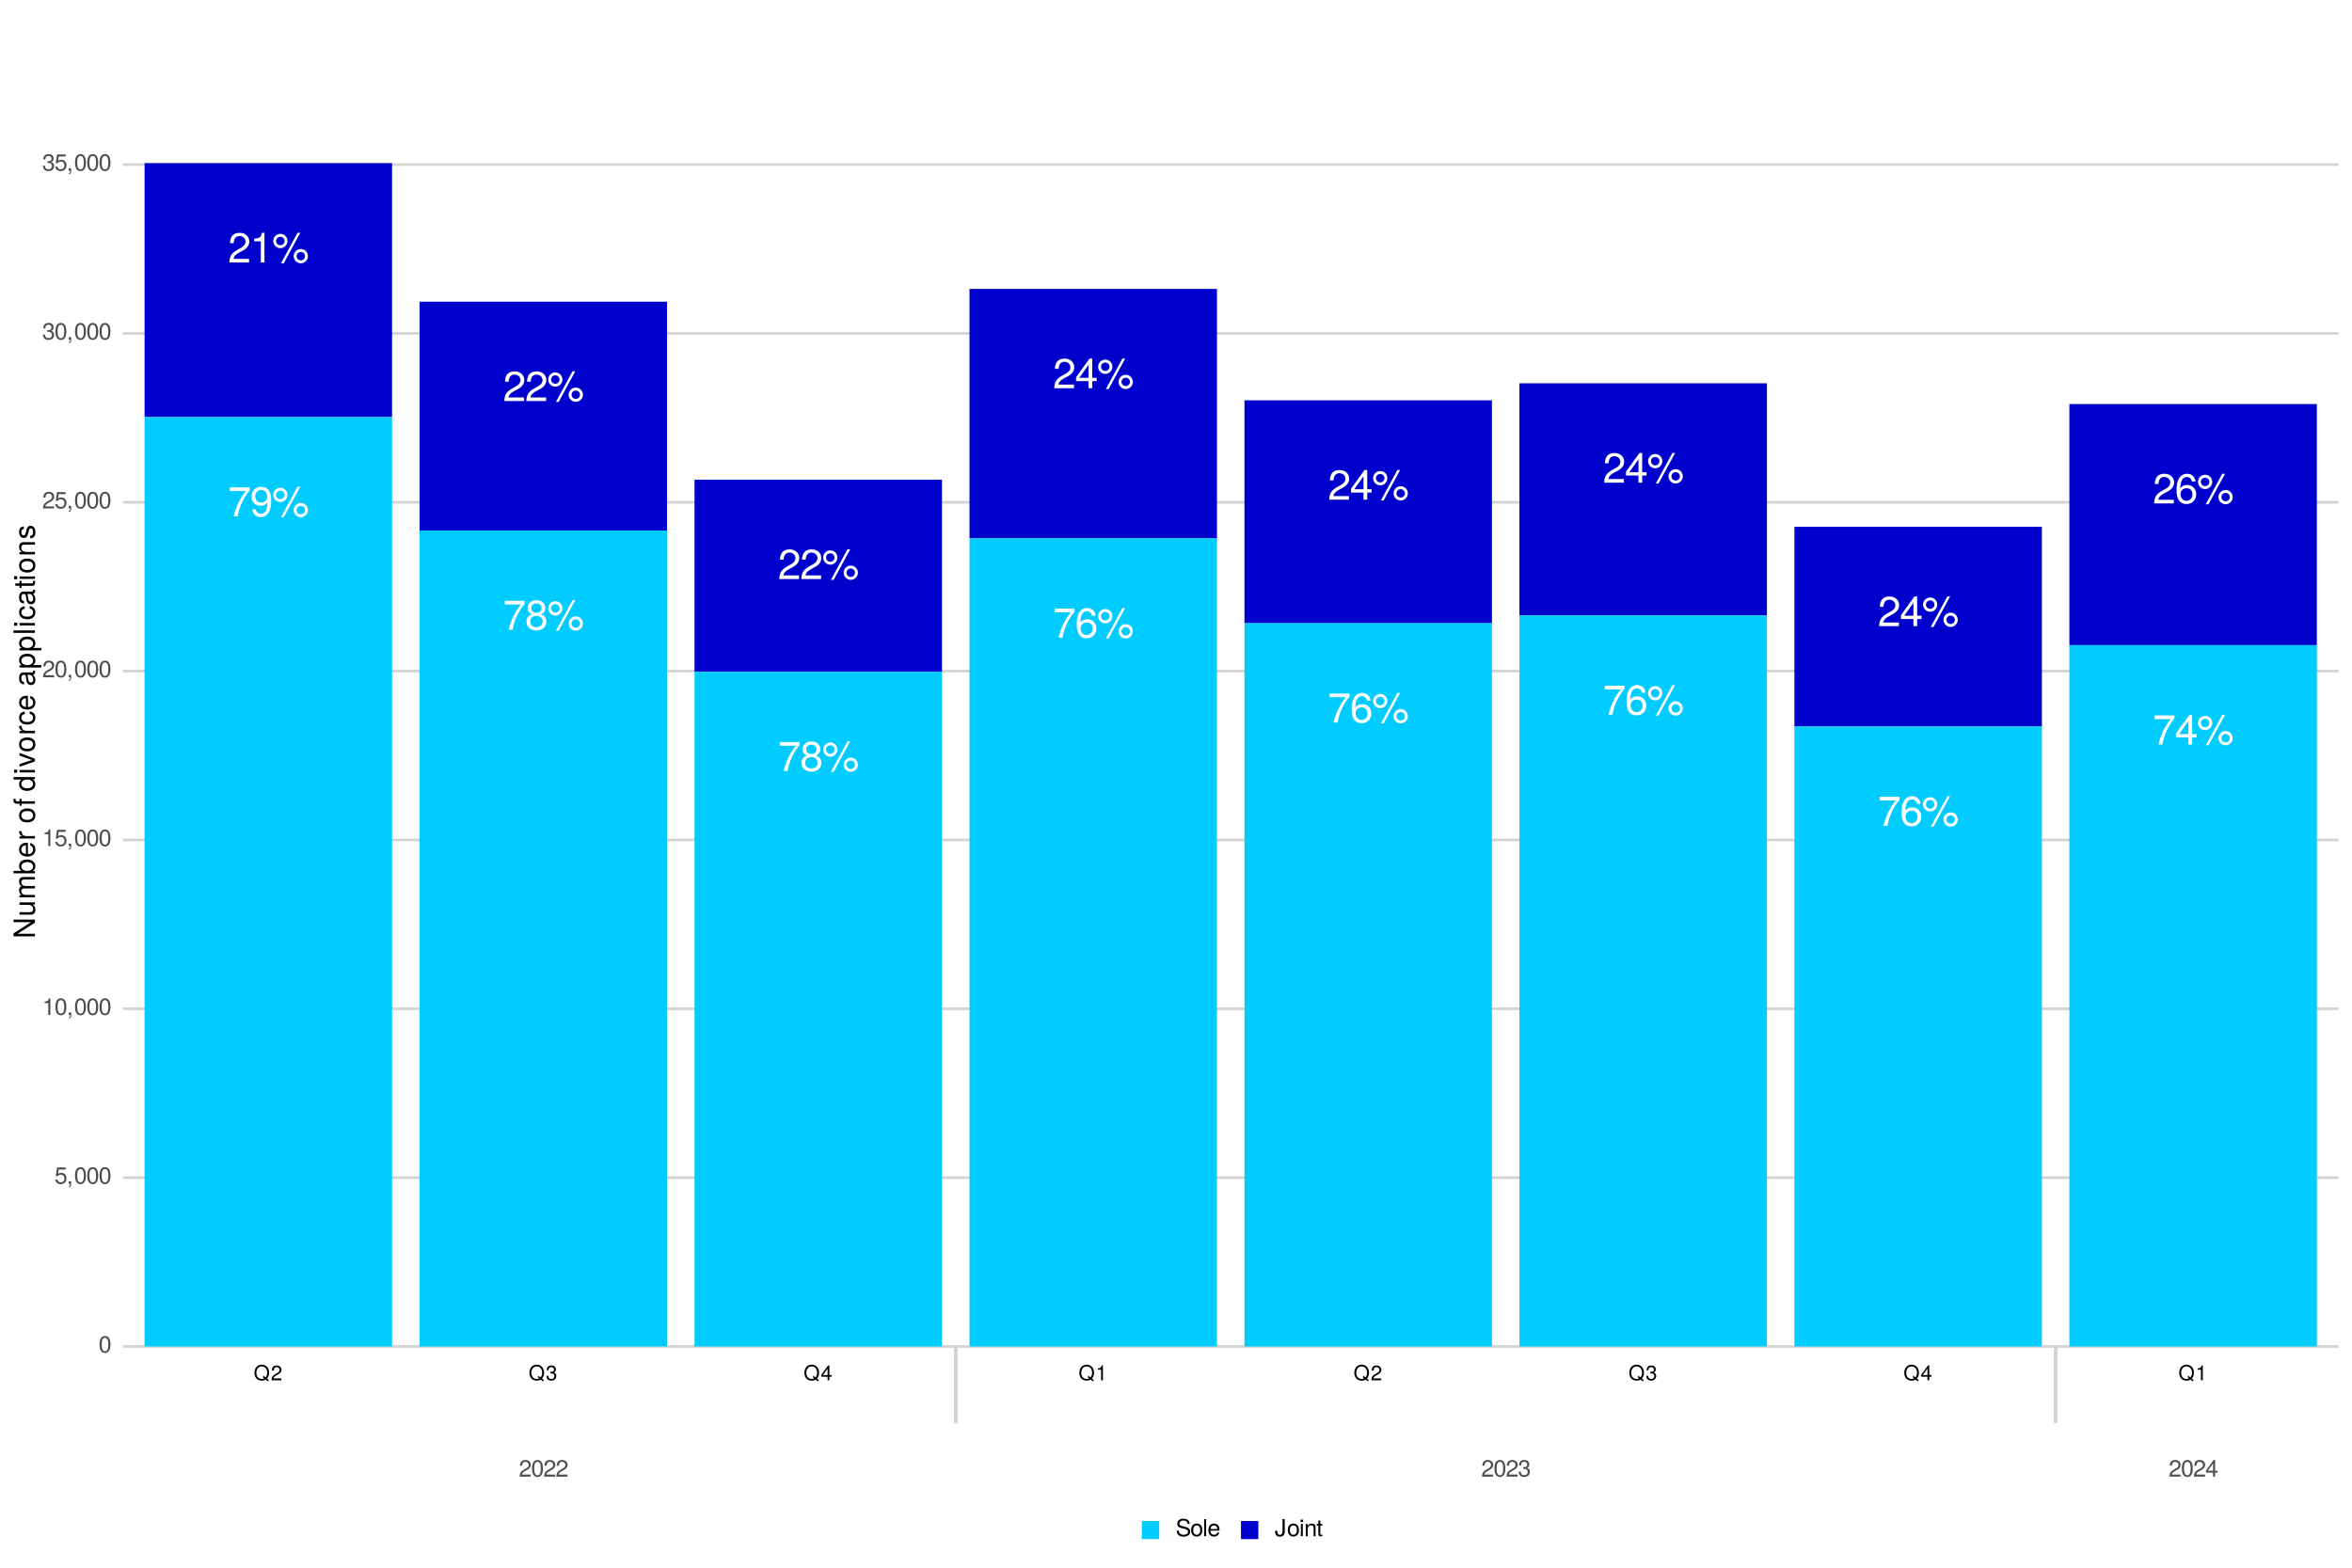 <?xml version="1.0" encoding="UTF-8"?>
<svg xmlns="http://www.w3.org/2000/svg" xmlns:xlink="http://www.w3.org/1999/xlink" width="960pt" height="640pt" viewBox="0 0 960 640" version="1.1">
<defs>
<g>
<symbol overflow="visible" id="glyph0-0">
<path style="stroke:none;" d=""/>
</symbol>
<symbol overflow="visible" id="glyph0-1">
<path style="stroke:none;" d="M 8.734 -8.562 C 8.734 -10.609 7.141 -12.109 4.844 -12.109 C 2.375 -12.109 0.938 -10.844 0.859 -7.906 L 2.359 -7.906 C 2.469 -9.938 3.312 -10.797 4.797 -10.797 C 6.172 -10.797 7.188 -9.812 7.188 -8.516 C 7.188 -7.562 6.625 -6.75 5.547 -6.125 L 3.984 -5.25 C 1.453 -3.812 0.719 -2.672 0.578 0 L 8.641 0 L 8.641 -1.484 L 2.266 -1.484 C 2.422 -2.469 2.969 -3.109 4.453 -3.984 L 6.172 -4.906 C 7.859 -5.812 8.734 -7.078 8.734 -8.562 Z M 8.734 -8.562 "/>
</symbol>
<symbol overflow="visible" id="glyph0-2">
<path style="stroke:none;" d="M 5.922 0 L 5.922 -12.109 L 4.938 -12.109 C 4.406 -10.25 4.062 -9.984 1.734 -9.703 L 1.734 -8.625 L 4.422 -8.625 L 4.422 0 Z M 5.922 0 "/>
</symbol>
<symbol overflow="visible" id="glyph0-3">
<path style="stroke:none;" d="M 6.312 -8.75 C 6.312 -10.406 5.031 -11.703 3.406 -11.703 C 1.812 -11.703 0.5 -10.391 0.5 -8.781 C 0.5 -7.172 1.812 -5.859 3.422 -5.859 C 5 -5.859 6.312 -7.172 6.312 -8.75 Z M 5.141 -8.766 C 5.141 -7.828 4.359 -7.047 3.422 -7.047 C 2.453 -7.047 1.672 -7.844 1.672 -8.781 C 1.672 -9.734 2.453 -10.5 3.406 -10.5 C 4.375 -10.5 5.141 -9.734 5.141 -8.766 Z M 11.531 -12.109 L 10.406 -12.109 L 3.656 0.344 L 4.781 0.344 Z M 14.672 -2.562 C 14.672 -4.203 13.391 -5.5 11.75 -5.5 C 10.156 -5.5 8.844 -4.188 8.844 -2.594 C 8.844 -0.984 10.156 0.328 11.766 0.328 C 13.344 0.328 14.672 -0.984 14.672 -2.562 Z M 13.484 -2.562 C 13.484 -1.641 12.703 -0.875 11.766 -0.875 C 10.812 -0.875 10.031 -1.641 10.031 -2.594 C 10.031 -3.531 10.812 -4.297 11.75 -4.297 C 12.719 -4.297 13.484 -3.531 13.484 -2.562 Z M 13.484 -2.562 "/>
</symbol>
<symbol overflow="visible" id="glyph0-4">
<path style="stroke:none;" d="M 8.875 -10.594 L 8.875 -11.859 L 0.781 -11.859 L 0.781 -10.359 L 7.328 -10.359 C 4.922 -7.328 3.203 -3.797 2.359 0 L 3.969 0 C 4.625 -3.906 6.344 -7.562 8.875 -10.594 Z M 8.875 -10.594 "/>
</symbol>
<symbol overflow="visible" id="glyph0-5">
<path style="stroke:none;" d="M 8.688 -6.344 C 8.688 -10.125 7.375 -12.109 4.609 -12.109 C 2.312 -12.109 0.656 -10.469 0.656 -8.094 C 0.656 -5.844 2.188 -4.328 4.375 -4.328 C 5.516 -4.328 6.359 -4.734 7.141 -5.672 C 7.125 -2.719 6.172 -1.078 4.438 -1.078 C 3.375 -1.078 2.641 -1.734 2.406 -2.906 L 0.906 -2.906 C 1.203 -0.922 2.5 0.25 4.344 0.25 C 7.172 0.25 8.688 -2.156 8.688 -6.344 Z M 7.047 -8.125 C 7.047 -6.641 6.016 -5.656 4.547 -5.656 C 3.094 -5.656 2.188 -6.594 2.188 -8.219 C 2.188 -9.75 3.203 -10.797 4.594 -10.797 C 6 -10.797 7.047 -9.703 7.047 -8.125 Z M 7.047 -8.125 "/>
</symbol>
<symbol overflow="visible" id="glyph0-6">
<path style="stroke:none;" d="M 8.766 -3.422 C 8.766 -4.766 8.078 -5.703 6.672 -6.375 C 7.922 -7.125 8.328 -7.734 8.328 -8.875 C 8.328 -10.781 6.844 -12.109 4.703 -12.109 C 2.562 -12.109 1.062 -10.781 1.062 -8.875 C 1.062 -7.75 1.469 -7.141 2.703 -6.375 C 1.312 -5.703 0.625 -4.766 0.625 -3.438 C 0.625 -1.219 2.312 0.25 4.703 0.25 C 7.094 0.25 8.766 -1.219 8.766 -3.422 Z M 6.797 -8.844 C 6.797 -7.719 5.953 -6.969 4.703 -6.969 C 3.438 -6.969 2.594 -7.719 2.594 -8.859 C 2.594 -10.031 3.438 -10.781 4.703 -10.781 C 5.984 -10.781 6.797 -10.031 6.797 -8.844 Z M 7.219 -3.406 C 7.219 -1.969 6.203 -1.078 4.656 -1.078 C 3.188 -1.078 2.172 -1.984 2.172 -3.406 C 2.172 -4.812 3.188 -5.703 4.703 -5.703 C 6.203 -5.703 7.219 -4.812 7.219 -3.406 Z M 7.219 -3.406 "/>
</symbol>
<symbol overflow="visible" id="glyph0-7">
<path style="stroke:none;" d="M 8.875 -2.906 L 8.875 -4.25 L 7.094 -4.25 L 7.094 -12.109 L 5.984 -12.109 L 0.484 -4.484 L 0.484 -2.906 L 5.578 -2.906 L 5.578 0 L 7.094 0 L 7.094 -2.906 Z M 5.578 -4.25 L 1.797 -4.25 L 5.578 -9.547 Z M 5.578 -4.25 "/>
</symbol>
<symbol overflow="visible" id="glyph0-8">
<path style="stroke:none;" d="M 8.766 -3.75 C 8.766 -6.016 7.219 -7.531 5.062 -7.531 C 3.859 -7.531 2.922 -7.078 2.266 -6.188 C 2.281 -9.141 3.25 -10.781 4.969 -10.781 C 6.031 -10.781 6.766 -10.109 7 -8.953 L 8.5 -8.953 C 8.219 -10.938 6.922 -12.109 5.078 -12.109 C 2.25 -12.109 0.734 -9.734 0.734 -5.516 C 0.734 -1.734 2.031 0.25 4.797 0.25 C 7.109 0.25 8.766 -1.391 8.766 -3.75 Z M 7.219 -3.641 C 7.219 -2.125 6.203 -1.078 4.812 -1.078 C 3.422 -1.078 2.359 -2.172 2.359 -3.719 C 2.359 -5.219 3.375 -6.203 4.875 -6.203 C 6.312 -6.203 7.219 -5.266 7.219 -3.641 Z M 7.219 -3.641 "/>
</symbol>
<symbol overflow="visible" id="glyph1-0">
<path style="stroke:none;" d=""/>
</symbol>
<symbol overflow="visible" id="glyph1-1">
<path style="stroke:none;" d="M 6.328 -3.078 C 6.328 -5.016 5.125 -6.375 3.328 -6.375 C 1.531 -6.375 0.328 -5.016 0.328 -3.062 C 0.328 -1.125 1.531 0.156 3.328 0.156 C 3.938 0.156 4.453 0.016 4.953 -0.281 L 5.859 0.453 L 6.25 -0.031 L 5.453 -0.688 C 6.047 -1.344 6.328 -2.094 6.328 -3.078 Z M 5.531 -3.078 C 5.531 -2.266 5.328 -1.688 4.859 -1.172 L 4.109 -1.797 L 3.719 -1.312 L 4.344 -0.781 C 3.969 -0.609 3.688 -0.547 3.312 -0.547 C 2 -0.547 1.125 -1.531 1.125 -3.062 C 1.125 -4.594 2 -5.672 3.328 -5.672 C 4.656 -5.672 5.531 -4.594 5.531 -3.078 Z M 5.531 -3.078 "/>
</symbol>
<symbol overflow="visible" id="glyph1-2">
<path style="stroke:none;" d="M 4.359 -4.281 C 4.359 -5.297 3.562 -6.047 2.422 -6.047 C 1.188 -6.047 0.469 -5.422 0.422 -3.953 L 1.172 -3.953 C 1.234 -4.969 1.656 -5.391 2.391 -5.391 C 3.078 -5.391 3.594 -4.906 3.594 -4.25 C 3.594 -3.781 3.312 -3.375 2.766 -3.062 L 1.984 -2.625 C 0.719 -1.906 0.359 -1.328 0.297 0 L 4.312 0 L 4.312 -0.75 L 1.141 -0.75 C 1.219 -1.234 1.484 -1.547 2.234 -1.984 L 3.078 -2.453 C 3.922 -2.906 4.359 -3.531 4.359 -4.281 Z M 4.359 -4.281 "/>
</symbol>
<symbol overflow="visible" id="glyph1-3">
<path style="stroke:none;" d="M 4.312 -1.75 C 4.312 -2.484 4.016 -2.922 3.297 -3.172 C 3.859 -3.391 4.141 -3.781 4.141 -4.391 C 4.141 -5.422 3.453 -6.047 2.297 -6.047 C 1.078 -6.047 0.422 -5.391 0.406 -4.094 L 1.156 -4.094 C 1.172 -4.984 1.531 -5.391 2.297 -5.391 C 2.969 -5.391 3.375 -5 3.375 -4.359 C 3.375 -3.719 3.094 -3.453 1.891 -3.453 L 1.891 -2.812 L 2.297 -2.812 C 3.125 -2.812 3.547 -2.422 3.547 -1.75 C 3.547 -0.984 3.078 -0.531 2.297 -0.531 C 1.469 -0.531 1.078 -0.953 1.031 -1.828 L 0.266 -1.828 C 0.359 -0.484 1.031 0.125 2.266 0.125 C 3.516 0.125 4.312 -0.609 4.312 -1.75 Z M 4.312 -1.75 "/>
</symbol>
<symbol overflow="visible" id="glyph1-4">
<path style="stroke:none;" d="M 4.438 -1.453 L 4.438 -2.125 L 3.547 -2.125 L 3.547 -6.047 L 2.984 -6.047 L 0.234 -2.25 L 0.234 -1.453 L 2.797 -1.453 L 2.797 0 L 3.547 0 L 3.547 -1.453 Z M 2.797 -2.125 L 0.891 -2.125 L 2.797 -4.766 Z M 2.797 -2.125 "/>
</symbol>
<symbol overflow="visible" id="glyph1-5">
<path style="stroke:none;" d="M 2.953 0 L 2.953 -6.047 L 2.469 -6.047 C 2.203 -5.125 2.031 -4.984 0.875 -4.844 L 0.875 -4.312 L 2.203 -4.312 L 2.203 0 Z M 2.953 0 "/>
</symbol>
<symbol overflow="visible" id="glyph2-0">
<path style="stroke:none;" d=""/>
</symbol>
<symbol overflow="visible" id="glyph2-1">
<path style="stroke:none;" d="M 4.859 -3.266 C 4.859 -5.625 4.109 -6.797 2.641 -6.797 C 1.172 -6.797 0.406 -5.609 0.406 -3.328 C 0.406 -1.031 1.188 0.141 2.641 0.141 C 4.078 0.141 4.859 -1.031 4.859 -3.266 Z M 4 -3.344 C 4 -1.422 3.562 -0.562 2.625 -0.562 C 1.734 -0.562 1.281 -1.453 1.281 -3.312 C 1.281 -5.188 1.734 -6.047 2.641 -6.047 C 3.547 -6.047 4 -5.172 4 -3.344 Z M 4 -3.344 "/>
</symbol>
<symbol overflow="visible" id="glyph2-2">
<path style="stroke:none;" d="M 4.922 -2.25 C 4.922 -3.594 4.031 -4.484 2.719 -4.484 C 2.25 -4.484 1.859 -4.359 1.469 -4.062 L 1.734 -5.828 L 4.562 -5.828 L 4.562 -6.656 L 1.062 -6.656 L 0.547 -3.094 L 1.328 -3.094 C 1.719 -3.562 2.047 -3.734 2.578 -3.734 C 3.484 -3.734 4.062 -3.141 4.062 -2.141 C 4.062 -1.156 3.484 -0.609 2.578 -0.609 C 1.828 -0.609 1.375 -0.984 1.188 -1.75 L 0.328 -1.75 C 0.609 -0.391 1.375 0.141 2.594 0.141 C 3.969 0.141 4.922 -0.812 4.922 -2.25 Z M 4.922 -2.25 "/>
</symbol>
<symbol overflow="visible" id="glyph2-3">
<path style="stroke:none;" d="M 1.844 0.156 L 1.844 -1 L 0.828 -1 L 0.828 0 L 1.406 0 L 1.406 0.172 C 1.406 0.828 1.281 1.031 0.828 1.047 L 0.828 1.406 C 1.5 1.406 1.844 0.984 1.844 0.156 Z M 1.844 0.156 "/>
</symbol>
<symbol overflow="visible" id="glyph2-4">
<path style="stroke:none;" d="M 3.328 0 L 3.328 -6.797 L 2.766 -6.797 C 2.469 -5.75 2.281 -5.609 0.984 -5.453 L 0.984 -4.844 L 2.484 -4.844 L 2.484 0 Z M 3.328 0 "/>
</symbol>
<symbol overflow="visible" id="glyph2-5">
<path style="stroke:none;" d="M 4.906 -4.812 C 4.906 -5.953 4.016 -6.797 2.719 -6.797 C 1.328 -6.797 0.531 -6.094 0.484 -4.438 L 1.328 -4.438 C 1.391 -5.578 1.859 -6.062 2.703 -6.062 C 3.469 -6.062 4.031 -5.516 4.031 -4.781 C 4.031 -4.25 3.719 -3.797 3.125 -3.438 L 2.234 -2.938 C 0.812 -2.141 0.406 -1.5 0.328 0 L 4.859 0 L 4.859 -0.828 L 1.281 -0.828 C 1.359 -1.391 1.672 -1.75 2.5 -2.234 L 3.469 -2.75 C 4.406 -3.266 4.906 -3.969 4.906 -4.812 Z M 4.906 -4.812 "/>
</symbol>
<symbol overflow="visible" id="glyph2-6">
<path style="stroke:none;" d="M 4.859 -1.969 C 4.859 -2.797 4.516 -3.281 3.703 -3.562 C 4.344 -3.812 4.656 -4.25 4.656 -4.938 C 4.656 -6.109 3.875 -6.797 2.578 -6.797 C 1.203 -6.797 0.484 -6.047 0.453 -4.609 L 1.297 -4.609 C 1.312 -5.609 1.734 -6.062 2.594 -6.062 C 3.344 -6.062 3.797 -5.625 3.797 -4.906 C 3.797 -4.172 3.469 -3.875 2.125 -3.875 L 2.125 -3.172 L 2.578 -3.172 C 3.516 -3.172 3.984 -2.719 3.984 -1.969 C 3.984 -1.109 3.469 -0.609 2.578 -0.609 C 1.656 -0.609 1.203 -1.062 1.156 -2.047 L 0.312 -2.047 C 0.406 -0.531 1.156 0.141 2.547 0.141 C 3.953 0.141 4.859 -0.688 4.859 -1.969 Z M 4.859 -1.969 "/>
</symbol>
<symbol overflow="visible" id="glyph2-7">
<path style="stroke:none;" d="M 4.984 -1.625 L 4.984 -2.391 L 3.984 -2.391 L 3.984 -6.797 L 3.359 -6.797 L 0.266 -2.516 L 0.266 -1.625 L 3.141 -1.625 L 3.141 0 L 3.984 0 L 3.984 -1.625 Z M 3.141 -2.391 L 1 -2.391 L 3.141 -5.359 Z M 3.141 -2.391 "/>
</symbol>
<symbol overflow="visible" id="glyph2-8">
<path style="stroke:none;" d="M 5.953 -1.922 C 5.953 -2.781 5.422 -3.422 4.469 -3.672 L 2.719 -4.141 C 1.875 -4.359 1.562 -4.641 1.562 -5.188 C 1.562 -5.891 2.188 -6.422 3.125 -6.422 C 4.234 -6.422 4.875 -5.906 4.875 -5 L 5.719 -5 C 5.719 -6.375 4.766 -7.172 3.156 -7.172 C 1.625 -7.172 0.672 -6.328 0.672 -5.062 C 0.672 -4.203 1.125 -3.672 2.047 -3.422 L 3.781 -2.969 C 4.656 -2.734 5.062 -2.375 5.062 -1.828 C 5.062 -1.062 4.484 -0.609 3.281 -0.609 C 1.953 -0.609 1.312 -1.281 1.312 -2.281 L 0.453 -2.281 C 0.453 -0.625 1.578 0.172 3.219 0.172 C 5 0.172 5.953 -0.672 5.953 -1.922 Z M 5.953 -1.922 "/>
</symbol>
<symbol overflow="visible" id="glyph2-9">
<path style="stroke:none;" d="M 4.891 -2.469 C 4.891 -4.219 4.062 -5.172 2.609 -5.172 C 1.203 -5.172 0.344 -4.203 0.344 -2.516 C 0.344 -0.828 1.188 0.141 2.625 0.141 C 4.031 0.141 4.891 -0.828 4.891 -2.469 Z M 4.062 -2.484 C 4.062 -1.312 3.5 -0.594 2.625 -0.594 C 1.734 -0.594 1.188 -1.297 1.188 -2.516 C 1.188 -3.719 1.734 -4.438 2.625 -4.438 C 3.516 -4.438 4.062 -3.734 4.062 -2.484 Z M 4.062 -2.484 "/>
</symbol>
<symbol overflow="visible" id="glyph2-10">
<path style="stroke:none;" d="M 1.453 0 L 1.453 -7 L 0.656 -7 L 0.656 0 Z M 1.453 0 "/>
</symbol>
<symbol overflow="visible" id="glyph2-11">
<path style="stroke:none;" d="M 4.922 -2.281 C 4.922 -3.016 4.859 -3.469 4.719 -3.844 C 4.391 -4.672 3.625 -5.172 2.688 -5.172 C 1.281 -5.172 0.391 -4.141 0.391 -2.484 C 0.391 -0.828 1.25 0.141 2.672 0.141 C 3.812 0.141 4.609 -0.516 4.812 -1.531 L 4.016 -1.531 C 3.797 -0.859 3.344 -0.594 2.703 -0.594 C 1.859 -0.594 1.234 -1.125 1.219 -2.281 Z M 4.062 -3 C 4.062 -3 4.062 -2.953 4.062 -2.938 L 1.234 -2.938 C 1.312 -3.828 1.875 -4.438 2.672 -4.438 C 3.469 -4.438 4.062 -3.781 4.062 -3 Z M 4.062 -3 "/>
</symbol>
<symbol overflow="visible" id="glyph2-12">
<path style="stroke:none;" d="M 4.094 -1.797 L 4.094 -7 L 3.188 -7 L 3.188 -2.125 C 3.188 -0.969 2.797 -0.578 2.125 -0.578 C 1.453 -0.578 1.078 -1.031 1.078 -1.844 L 1.078 -2.25 L 0.188 -2.25 L 0.188 -1.672 C 0.188 -0.547 0.891 0.172 2.109 0.172 C 3.328 0.172 4.094 -0.578 4.094 -1.797 Z M 4.094 -1.797 "/>
</symbol>
<symbol overflow="visible" id="glyph2-13">
<path style="stroke:none;" d="M 1.469 0 L 1.469 -5.031 L 0.672 -5.031 L 0.672 0 Z M 1.578 -5.781 L 1.578 -6.781 L 0.578 -6.781 L 0.578 -5.781 Z M 1.578 -5.781 "/>
</symbol>
<symbol overflow="visible" id="glyph2-14">
<path style="stroke:none;" d="M 4.672 0 L 4.672 -3.797 C 4.672 -4.641 4.047 -5.172 3.078 -5.172 C 2.328 -5.172 1.859 -4.891 1.406 -4.188 L 1.406 -5.031 L 0.672 -5.031 L 0.672 0 L 1.469 0 L 1.469 -2.766 C 1.469 -3.797 2.031 -4.469 2.844 -4.469 C 3.469 -4.469 3.875 -4.094 3.875 -3.484 L 3.875 0 Z M 4.672 0 "/>
</symbol>
<symbol overflow="visible" id="glyph2-15">
<path style="stroke:none;" d="M 2.438 0 L 2.438 -0.672 C 2.328 -0.641 2.203 -0.641 2.047 -0.641 C 1.703 -0.641 1.609 -0.734 1.609 -1.078 L 1.609 -4.375 L 2.438 -4.375 L 2.438 -5.031 L 1.609 -5.031 L 1.609 -6.406 L 0.812 -6.406 L 0.812 -5.031 L 0.141 -5.031 L 0.141 -4.375 L 0.812 -4.375 L 0.812 -0.734 C 0.812 -0.219 1.156 0.062 1.781 0.062 C 1.969 0.062 2.172 0.047 2.438 0 Z M 2.438 0 "/>
</symbol>
<symbol overflow="visible" id="glyph3-0">
<path style="stroke:none;" d=""/>
</symbol>
<symbol overflow="visible" id="glyph3-1">
<path style="stroke:none;" d="M 0 -7.75 L -8.75 -7.75 L -8.75 -6.703 L -1.594 -6.703 L -8.75 -2.125 L -8.75 -0.906 L 0 -0.906 L 0 -1.969 L -7.094 -1.969 L 0 -6.484 Z M 0 -7.75 "/>
</symbol>
<symbol overflow="visible" id="glyph3-2">
<path style="stroke:none;" d="M 0 -5.781 L -6.281 -5.781 L -6.281 -4.781 L -2.812 -4.781 C -1.531 -4.781 -0.703 -4.109 -0.703 -3.078 C -0.703 -2.281 -1.172 -1.781 -1.938 -1.781 L -6.281 -1.781 L -6.281 -0.781 L -1.531 -0.781 C -0.484 -0.781 0.188 -1.562 0.188 -2.781 C 0.188 -3.703 -0.141 -4.297 -0.969 -4.891 L 0 -4.891 Z M 0 -5.781 "/>
</symbol>
<symbol overflow="visible" id="glyph3-3">
<path style="stroke:none;" d="M 0 -9.125 L -4.719 -9.125 C -5.844 -9.125 -6.469 -8.5 -6.469 -7.312 C -6.469 -6.484 -6.219 -5.969 -5.516 -5.391 C -6.188 -5.016 -6.469 -4.516 -6.469 -3.703 C -6.469 -2.859 -6.156 -2.297 -5.406 -1.766 L -6.281 -1.766 L -6.281 -0.859 L 0 -0.859 L 0 -1.844 L -3.953 -1.844 C -4.859 -1.844 -5.594 -2.516 -5.594 -3.328 C -5.594 -4.062 -5.141 -4.484 -4.328 -4.484 L 0 -4.484 L 0 -5.484 L -3.953 -5.484 C -4.859 -5.484 -5.594 -6.156 -5.594 -6.969 C -5.594 -7.703 -5.125 -8.125 -4.328 -8.125 L 0 -8.125 Z M 0 -9.125 "/>
</symbol>
<symbol overflow="visible" id="glyph3-4">
<path style="stroke:none;" d="M -3.219 -6.281 C -5.25 -6.281 -6.469 -5.25 -6.469 -3.594 C -6.469 -2.719 -6.141 -2.109 -5.438 -1.641 L -8.75 -1.641 L -8.75 -0.641 L 0 -0.641 L 0 -1.547 L -0.906 -1.547 C -0.172 -2.031 0.188 -2.656 0.188 -3.547 C 0.188 -5.203 -1.172 -6.281 -3.219 -6.281 Z M -3.156 -5.234 C -1.734 -5.234 -0.75 -4.484 -0.75 -3.391 C -0.75 -2.344 -1.719 -1.641 -3.141 -1.641 C -4.625 -1.641 -5.578 -2.344 -5.531 -3.391 C -5.531 -4.516 -4.562 -5.234 -3.156 -5.234 Z M -3.156 -5.234 "/>
</symbol>
<symbol overflow="visible" id="glyph3-5">
<path style="stroke:none;" d="M -2.859 -6.156 C -3.766 -6.156 -4.344 -6.078 -4.812 -5.906 C -5.844 -5.5 -6.469 -4.531 -6.469 -3.359 C -6.469 -1.609 -5.172 -0.484 -3.109 -0.484 C -1.047 -0.484 0.188 -1.578 0.188 -3.344 C 0.188 -4.781 -0.641 -5.766 -1.906 -6.031 L -1.906 -5.016 C -1.078 -4.734 -0.75 -4.172 -0.75 -3.375 C -0.75 -2.328 -1.422 -1.547 -2.859 -1.531 Z M -3.75 -5.094 C -3.75 -5.094 -3.703 -5.094 -3.672 -5.078 L -3.672 -1.547 C -4.781 -1.625 -5.547 -2.344 -5.547 -3.344 C -5.547 -4.328 -4.734 -5.094 -3.75 -5.094 Z M -3.75 -5.094 "/>
</symbol>
<symbol overflow="visible" id="glyph3-6">
<path style="stroke:none;" d="M -5.406 -3.859 L -6.438 -3.859 C -6.453 -3.688 -6.469 -3.594 -6.469 -3.469 C -6.469 -2.812 -6.078 -2.328 -5.141 -1.75 L -6.281 -1.75 L -6.281 -0.844 L 0 -0.844 L 0 -1.844 L -3.266 -1.844 C -4.688 -1.844 -5.391 -2.297 -5.406 -3.859 Z M -5.406 -3.859 "/>
</symbol>
<symbol overflow="visible" id="glyph3-7">
<path style="stroke:none;" d=""/>
</symbol>
<symbol overflow="visible" id="glyph3-8">
<path style="stroke:none;" d="M -3.094 -6.125 C -5.266 -6.125 -6.469 -5.078 -6.469 -3.266 C -6.469 -1.5 -5.25 -0.438 -3.141 -0.438 C -1.031 -0.438 0.188 -1.484 0.188 -3.281 C 0.188 -5.047 -1.031 -6.125 -3.094 -6.125 Z M -3.109 -5.078 C -1.625 -5.078 -0.75 -4.375 -0.75 -3.281 C -0.75 -2.156 -1.625 -1.469 -3.141 -1.469 C -4.656 -1.469 -5.547 -2.156 -5.547 -3.281 C -5.547 -4.406 -4.672 -5.078 -3.109 -5.078 Z M -3.109 -5.078 "/>
</symbol>
<symbol overflow="visible" id="glyph3-9">
<path style="stroke:none;" d="M -5.469 -3.094 L -6.281 -3.094 L -6.281 -2.047 L -7.266 -2.047 C -7.688 -2.047 -7.906 -2.297 -7.906 -2.75 C -7.906 -2.828 -7.906 -2.875 -7.891 -3.094 L -8.719 -3.094 C -8.766 -2.875 -8.781 -2.734 -8.781 -2.531 C -8.781 -1.609 -8.25 -1.062 -7.359 -1.062 L -6.281 -1.062 L -6.281 -0.219 L -5.469 -0.219 L -5.469 -1.062 L 0 -1.062 L 0 -2.047 L -5.469 -2.047 Z M -5.469 -3.094 "/>
</symbol>
<symbol overflow="visible" id="glyph3-10">
<path style="stroke:none;" d="M 0 -5.938 L -8.75 -5.938 L -8.75 -4.938 L -5.5 -4.938 C -6.125 -4.531 -6.469 -3.859 -6.469 -3.016 C -6.469 -1.375 -5.203 -0.312 -3.203 -0.312 C -1.078 -0.312 0.188 -1.359 0.188 -3.047 C 0.188 -3.906 -0.141 -4.516 -0.922 -5.047 L 0 -5.047 Z M -3.125 -4.938 C -1.672 -4.938 -0.75 -4.25 -0.75 -3.188 C -0.75 -2.094 -1.688 -1.359 -3.141 -1.359 C -4.609 -1.359 -5.531 -2.094 -5.531 -3.188 C -5.531 -4.266 -4.578 -4.938 -3.125 -4.938 Z M -3.125 -4.938 "/>
</symbol>
<symbol overflow="visible" id="glyph3-11">
<path style="stroke:none;" d="M 0 -1.844 L -6.281 -1.844 L -6.281 -0.844 L 0 -0.844 Z M -7.234 -1.969 L -8.484 -1.969 L -8.484 -0.719 L -7.234 -0.719 Z M -7.234 -1.969 "/>
</symbol>
<symbol overflow="visible" id="glyph3-12">
<path style="stroke:none;" d="M -6.281 -5.828 L -6.281 -4.703 L -1.188 -2.922 L -6.281 -1.25 L -6.281 -0.125 L 0 -2.328 L 0 -3.422 Z M -6.281 -5.828 "/>
</symbol>
<symbol overflow="visible" id="glyph3-13">
<path style="stroke:none;" d="M -2.156 -5.719 L -2.156 -4.719 C -1.156 -4.547 -0.75 -4.031 -0.75 -3.188 C -0.75 -2.078 -1.594 -1.422 -3.078 -1.422 C -4.656 -1.422 -5.547 -2.062 -5.547 -3.156 C -5.547 -4 -5.047 -4.531 -4.172 -4.641 L -4.172 -5.656 C -5.719 -5.531 -6.469 -4.578 -6.469 -3.172 C -6.469 -1.469 -5.172 -0.375 -3.078 -0.375 C -1.062 -0.375 0.188 -1.453 0.188 -3.156 C 0.188 -4.656 -0.719 -5.609 -2.156 -5.719 Z M -2.156 -5.719 "/>
</symbol>
<symbol overflow="visible" id="glyph3-14">
<path style="stroke:none;" d="M -0.031 -6.422 L -0.781 -6.422 C -0.75 -6.312 -0.75 -6.266 -0.75 -6.203 C -0.75 -5.859 -0.938 -5.656 -1.25 -5.656 L -4.75 -5.656 C -5.875 -5.656 -6.469 -4.844 -6.469 -3.297 C -6.469 -1.781 -5.875 -0.844 -4.422 -0.781 L -4.422 -1.781 C -5.203 -1.875 -5.547 -2.328 -5.547 -3.266 C -5.547 -4.156 -5.203 -4.672 -4.609 -4.672 L -4.344 -4.672 C -3.922 -4.672 -3.75 -4.422 -3.641 -3.625 C -3.469 -2.203 -3.422 -1.984 -3.266 -1.609 C -2.969 -0.875 -2.406 -0.5 -1.625 -0.5 C -0.484 -0.5 0.188 -1.297 0.188 -2.562 C 0.188 -3.375 -0.156 -4.156 -0.75 -4.703 C -0.266 -4.812 0.078 -5.25 0.078 -5.734 C 0.078 -5.938 0.062 -6.094 -0.031 -6.422 Z M -2.172 -4.672 C -1.266 -4.672 -0.703 -3.75 -0.703 -2.781 C -0.703 -2 -0.969 -1.547 -1.656 -1.547 C -2.312 -1.547 -2.609 -1.984 -2.766 -3.062 C -2.906 -4.109 -2.953 -4.328 -3.109 -4.672 Z M -2.172 -4.672 "/>
</symbol>
<symbol overflow="visible" id="glyph3-15">
<path style="stroke:none;" d="M -3.078 -6.281 C -5.203 -6.281 -6.469 -5.25 -6.469 -3.578 C -6.469 -2.719 -6.078 -2.047 -5.344 -1.578 L -6.281 -1.578 L -6.281 -0.656 L 2.609 -0.656 L 2.609 -1.656 L -0.75 -1.656 C -0.109 -2.188 0.188 -2.766 0.188 -3.594 C 0.188 -5.203 -1.078 -6.281 -3.078 -6.281 Z M -3.109 -5.234 C -1.688 -5.234 -0.75 -4.5 -0.75 -3.406 C -0.75 -2.359 -1.625 -1.656 -3.094 -1.656 C -4.578 -1.656 -5.531 -2.359 -5.531 -3.406 C -5.531 -4.516 -4.609 -5.234 -3.109 -5.234 Z M -3.109 -5.234 "/>
</symbol>
<symbol overflow="visible" id="glyph3-16">
<path style="stroke:none;" d="M 0 -1.812 L -8.75 -1.812 L -8.75 -0.812 L 0 -0.812 Z M 0 -1.812 "/>
</symbol>
<symbol overflow="visible" id="glyph3-17">
<path style="stroke:none;" d="M 0 -3.047 L -0.844 -3.047 C -0.797 -2.922 -0.797 -2.766 -0.797 -2.562 C -0.797 -2.141 -0.906 -2.016 -1.359 -2.016 L -5.469 -2.016 L -5.469 -3.047 L -6.281 -3.047 L -6.281 -2.016 L -8.016 -2.016 L -8.016 -1.016 L -6.281 -1.016 L -6.281 -0.172 L -5.469 -0.172 L -5.469 -1.016 L -0.906 -1.016 C -0.281 -1.016 0.078 -1.453 0.078 -2.234 C 0.078 -2.469 0.062 -2.719 0 -3.047 Z M 0 -3.047 "/>
</symbol>
<symbol overflow="visible" id="glyph3-18">
<path style="stroke:none;" d="M 0 -5.844 L -4.75 -5.844 C -5.797 -5.844 -6.469 -5.062 -6.469 -3.859 C -6.469 -2.922 -6.109 -2.312 -5.234 -1.766 L -6.281 -1.766 L -6.281 -0.844 L 0 -0.844 L 0 -1.844 L -3.469 -1.844 C -4.75 -1.844 -5.594 -2.531 -5.594 -3.547 C -5.594 -4.344 -5.109 -4.844 -4.359 -4.844 L 0 -4.844 Z M 0 -5.844 "/>
</symbol>
<symbol overflow="visible" id="glyph3-19">
<path style="stroke:none;" d="M -1.766 -5.516 C -2.703 -5.516 -3.172 -4.984 -3.469 -3.734 L -3.703 -2.766 C -3.891 -1.953 -4.156 -1.609 -4.594 -1.609 C -5.172 -1.609 -5.547 -2.125 -5.547 -2.938 C -5.547 -3.75 -5.203 -4.172 -4.531 -4.203 L -4.531 -5.25 C -5.766 -5.25 -6.469 -4.422 -6.469 -2.969 C -6.469 -1.516 -5.719 -0.562 -4.547 -0.562 C -3.562 -0.562 -3.094 -1.062 -2.734 -2.562 L -2.516 -3.484 C -2.344 -4.188 -2.141 -4.469 -1.688 -4.469 C -1.094 -4.469 -0.75 -3.875 -0.75 -3 C -0.75 -2.094 -0.953 -1.594 -1.922 -1.469 L -1.922 -0.406 C -0.469 -0.453 0.188 -1.266 0.188 -2.922 C 0.188 -4.5 -0.547 -5.516 -1.766 -5.516 Z M -1.766 -5.516 "/>
</symbol>
</g>
<clipPath id="clip1">
  <path d="M 50.152 5.48 L 954.523 5.48 L 954.523 591.871 L 50.152 591.871 Z M 50.152 5.48 "/>
</clipPath>
<clipPath id="clip2">
  <path d="M 50.152 549 L 954.523 549 L 954.523 551 L 50.152 551 Z M 50.152 549 "/>
</clipPath>
<clipPath id="clip3">
  <path d="M 50.152 480 L 954.523 480 L 954.523 482 L 50.152 482 Z M 50.152 480 "/>
</clipPath>
<clipPath id="clip4">
  <path d="M 50.152 411 L 954.523 411 L 954.523 413 L 50.152 413 Z M 50.152 411 "/>
</clipPath>
<clipPath id="clip5">
  <path d="M 50.152 342 L 954.523 342 L 954.523 344 L 50.152 344 Z M 50.152 342 "/>
</clipPath>
<clipPath id="clip6">
  <path d="M 50.152 273 L 954.523 273 L 954.523 275 L 50.152 275 Z M 50.152 273 "/>
</clipPath>
<clipPath id="clip7">
  <path d="M 50.152 204 L 954.523 204 L 954.523 206 L 50.152 206 Z M 50.152 204 "/>
</clipPath>
<clipPath id="clip8">
  <path d="M 50.152 135 L 954.523 135 L 954.523 137 L 50.152 137 Z M 50.152 135 "/>
</clipPath>
<clipPath id="clip9">
  <path d="M 50.152 66 L 954.523 66 L 954.523 68 L 50.152 68 Z M 50.152 66 "/>
</clipPath>
</defs>
<g id="surface4012">
<rect x="0" y="0" width="960" height="640" style="fill:rgb(100%,100%,100%);fill-opacity:1;stroke:none;"/>
<rect x="0" y="0" width="960" height="640" style="fill:rgb(100%,100%,100%);fill-opacity:1;stroke:none;"/>
<path style="fill:none;stroke-width:1.067;stroke-linecap:round;stroke-linejoin:round;stroke:rgb(100%,100%,100%);stroke-opacity:1;stroke-miterlimit:10;" d="M 0 640 L 960 640 L 960 0 L 0 0 Z M 0 640 "/>
<g clip-path="url(#clip1)" clip-rule="nonzero">
<path style=" stroke:none;fill-rule:nonzero;fill:rgb(100%,100%,100%);fill-opacity:1;" d="M 50.152 591.871 L 954.523 591.871 L 954.523 5.48 L 50.152 5.48 Z M 50.152 591.871 "/>
</g>
<g clip-path="url(#clip2)" clip-rule="nonzero">
<path style="fill:none;stroke-width:1.067;stroke-linecap:butt;stroke-linejoin:round;stroke:rgb(82.745%,82.745%,82.745%);stroke-opacity:1;stroke-miterlimit:10;" d="M 50.152 549.691 L 954.52 549.691 "/>
</g>
<g clip-path="url(#clip3)" clip-rule="nonzero">
<path style="fill:none;stroke-width:1.067;stroke-linecap:butt;stroke-linejoin:round;stroke:rgb(82.745%,82.745%,82.745%);stroke-opacity:1;stroke-miterlimit:10;" d="M 50.152 480.762 L 954.52 480.762 "/>
</g>
<g clip-path="url(#clip4)" clip-rule="nonzero">
<path style="fill:none;stroke-width:1.067;stroke-linecap:butt;stroke-linejoin:round;stroke:rgb(82.745%,82.745%,82.745%);stroke-opacity:1;stroke-miterlimit:10;" d="M 50.152 411.832 L 954.52 411.832 "/>
</g>
<g clip-path="url(#clip5)" clip-rule="nonzero">
<path style="fill:none;stroke-width:1.067;stroke-linecap:butt;stroke-linejoin:round;stroke:rgb(82.745%,82.745%,82.745%);stroke-opacity:1;stroke-miterlimit:10;" d="M 50.152 342.906 L 954.52 342.906 "/>
</g>
<g clip-path="url(#clip6)" clip-rule="nonzero">
<path style="fill:none;stroke-width:1.067;stroke-linecap:butt;stroke-linejoin:round;stroke:rgb(82.745%,82.745%,82.745%);stroke-opacity:1;stroke-miterlimit:10;" d="M 50.152 273.977 L 954.52 273.977 "/>
</g>
<g clip-path="url(#clip7)" clip-rule="nonzero">
<path style="fill:none;stroke-width:1.067;stroke-linecap:butt;stroke-linejoin:round;stroke:rgb(82.745%,82.745%,82.745%);stroke-opacity:1;stroke-miterlimit:10;" d="M 50.152 205.047 L 954.52 205.047 "/>
</g>
<g clip-path="url(#clip8)" clip-rule="nonzero">
<path style="fill:none;stroke-width:1.067;stroke-linecap:butt;stroke-linejoin:round;stroke:rgb(82.745%,82.745%,82.745%);stroke-opacity:1;stroke-miterlimit:10;" d="M 50.152 136.121 L 954.52 136.121 "/>
</g>
<g clip-path="url(#clip9)" clip-rule="nonzero">
<path style="fill:none;stroke-width:1.067;stroke-linecap:butt;stroke-linejoin:round;stroke:rgb(82.745%,82.745%,82.745%);stroke-opacity:1;stroke-miterlimit:10;" d="M 50.152 67.191 L 954.52 67.191 "/>
</g>
<path style=" stroke:none;fill-rule:nonzero;fill:rgb(0%,0%,80%);fill-opacity:1;" d="M 59.016 170.266 L 160.023 170.266 L 160.023 66.598 L 59.016 66.598 Z M 59.016 170.266 "/>
<path style=" stroke:none;fill-rule:nonzero;fill:rgb(0%,80%,100%);fill-opacity:1;" d="M 59.016 549.691 L 160.023 549.691 L 160.023 170.266 L 59.016 170.266 Z M 59.016 549.691 "/>
<path style=" stroke:none;fill-rule:nonzero;fill:rgb(0%,0%,80%);fill-opacity:1;" d="M 171.25 216.574 L 272.258 216.574 L 272.258 123.164 L 171.25 123.164 Z M 171.25 216.574 "/>
<path style=" stroke:none;fill-rule:nonzero;fill:rgb(0%,80%,100%);fill-opacity:1;" d="M 171.25 549.691 L 272.258 549.691 L 272.258 216.574 L 171.25 216.574 Z M 171.25 549.691 "/>
<path style=" stroke:none;fill-rule:nonzero;fill:rgb(0%,0%,80%);fill-opacity:1;" d="M 283.48 274.223 L 384.488 274.223 L 384.488 195.824 L 283.48 195.824 Z M 283.48 274.223 "/>
<path style=" stroke:none;fill-rule:nonzero;fill:rgb(0%,80%,100%);fill-opacity:1;" d="M 283.48 549.691 L 384.488 549.691 L 384.488 274.227 L 283.48 274.227 Z M 283.48 549.691 "/>
<path style=" stroke:none;fill-rule:nonzero;fill:rgb(0%,0%,80%);fill-opacity:1;" d="M 395.715 219.758 L 496.723 219.758 L 496.723 117.938 L 395.715 117.938 Z M 395.715 219.758 "/>
<path style=" stroke:none;fill-rule:nonzero;fill:rgb(0%,80%,100%);fill-opacity:1;" d="M 395.715 549.691 L 496.723 549.691 L 496.723 219.758 L 395.715 219.758 Z M 395.715 549.691 "/>
<path style=" stroke:none;fill-rule:nonzero;fill:rgb(0%,0%,80%);fill-opacity:1;" d="M 507.945 254.43 L 608.953 254.43 L 608.953 163.43 L 507.945 163.43 Z M 507.945 254.43 "/>
<path style=" stroke:none;fill-rule:nonzero;fill:rgb(0%,80%,100%);fill-opacity:1;" d="M 507.945 549.691 L 608.953 549.691 L 608.953 254.43 L 507.945 254.43 Z M 507.945 549.691 "/>
<path style=" stroke:none;fill-rule:nonzero;fill:rgb(0%,0%,80%);fill-opacity:1;" d="M 620.18 251.23 L 721.188 251.23 L 721.188 156.48 L 620.18 156.48 Z M 620.18 251.23 "/>
<path style=" stroke:none;fill-rule:nonzero;fill:rgb(0%,80%,100%);fill-opacity:1;" d="M 620.18 549.691 L 721.188 549.691 L 721.188 251.23 L 620.18 251.23 Z M 620.18 549.691 "/>
<path style=" stroke:none;fill-rule:nonzero;fill:rgb(0%,0%,80%);fill-opacity:1;" d="M 732.414 296.586 L 833.422 296.586 L 833.422 215.059 L 732.414 215.059 Z M 732.414 296.586 "/>
<path style=" stroke:none;fill-rule:nonzero;fill:rgb(0%,80%,100%);fill-opacity:1;" d="M 732.414 549.691 L 833.422 549.691 L 833.422 296.586 L 732.414 296.586 Z M 732.414 549.691 "/>
<path style=" stroke:none;fill-rule:nonzero;fill:rgb(0%,0%,80%);fill-opacity:1;" d="M 844.645 263.375 L 945.652 263.375 L 945.652 164.957 L 844.645 164.957 Z M 844.645 263.375 "/>
<path style=" stroke:none;fill-rule:nonzero;fill:rgb(0%,80%,100%);fill-opacity:1;" d="M 844.645 549.691 L 945.652 549.691 L 945.652 263.375 L 844.645 263.375 Z M 844.645 549.691 "/>
<g style="fill:rgb(100%,100%,100%);fill-opacity:1;">
  <use xlink:href="#glyph0-1" x="93.023" y="107.16"/>
  <use xlink:href="#glyph0-2" x="102.023" y="107.16"/>
  <use xlink:href="#glyph0-3" x="111.023" y="107.16"/>
</g>
<g style="fill:rgb(100%,100%,100%);fill-opacity:1;">
  <use xlink:href="#glyph0-4" x="93.023" y="210.828"/>
  <use xlink:href="#glyph0-5" x="102.023" y="210.828"/>
  <use xlink:href="#glyph0-3" x="111.023" y="210.828"/>
</g>
<g style="fill:rgb(100%,100%,100%);fill-opacity:1;">
  <use xlink:href="#glyph0-1" x="205.254" y="163.723"/>
  <use xlink:href="#glyph0-1" x="214.254" y="163.723"/>
  <use xlink:href="#glyph0-3" x="223.254" y="163.723"/>
</g>
<g style="fill:rgb(100%,100%,100%);fill-opacity:1;">
  <use xlink:href="#glyph0-4" x="205.254" y="257.133"/>
  <use xlink:href="#glyph0-6" x="214.254" y="257.133"/>
  <use xlink:href="#glyph0-3" x="223.254" y="257.133"/>
</g>
<g style="fill:rgb(100%,100%,100%);fill-opacity:1;">
  <use xlink:href="#glyph0-1" x="317.488" y="236.387"/>
  <use xlink:href="#glyph0-1" x="326.488" y="236.387"/>
  <use xlink:href="#glyph0-3" x="335.488" y="236.387"/>
</g>
<g style="fill:rgb(100%,100%,100%);fill-opacity:1;">
  <use xlink:href="#glyph0-4" x="317.488" y="314.785"/>
  <use xlink:href="#glyph0-6" x="326.488" y="314.785"/>
  <use xlink:href="#glyph0-3" x="335.488" y="314.785"/>
</g>
<g style="fill:rgb(100%,100%,100%);fill-opacity:1;">
  <use xlink:href="#glyph0-1" x="429.719" y="158.496"/>
  <use xlink:href="#glyph0-7" x="438.719" y="158.496"/>
  <use xlink:href="#glyph0-3" x="447.719" y="158.496"/>
</g>
<g style="fill:rgb(100%,100%,100%);fill-opacity:1;">
  <use xlink:href="#glyph0-4" x="429.719" y="260.32"/>
  <use xlink:href="#glyph0-8" x="438.719" y="260.32"/>
  <use xlink:href="#glyph0-3" x="447.719" y="260.32"/>
</g>
<g style="fill:rgb(100%,100%,100%);fill-opacity:1;">
  <use xlink:href="#glyph0-1" x="541.953" y="203.992"/>
  <use xlink:href="#glyph0-7" x="550.953" y="203.992"/>
  <use xlink:href="#glyph0-3" x="559.953" y="203.992"/>
</g>
<g style="fill:rgb(100%,100%,100%);fill-opacity:1;">
  <use xlink:href="#glyph0-4" x="541.953" y="294.988"/>
  <use xlink:href="#glyph0-8" x="550.953" y="294.988"/>
  <use xlink:href="#glyph0-3" x="559.953" y="294.988"/>
</g>
<g style="fill:rgb(100%,100%,100%);fill-opacity:1;">
  <use xlink:href="#glyph0-1" x="654.184" y="197.043"/>
  <use xlink:href="#glyph0-7" x="663.184" y="197.043"/>
  <use xlink:href="#glyph0-3" x="672.184" y="197.043"/>
</g>
<g style="fill:rgb(100%,100%,100%);fill-opacity:1;">
  <use xlink:href="#glyph0-4" x="654.184" y="291.793"/>
  <use xlink:href="#glyph0-8" x="663.184" y="291.793"/>
  <use xlink:href="#glyph0-3" x="672.184" y="291.793"/>
</g>
<g style="fill:rgb(100%,100%,100%);fill-opacity:1;">
  <use xlink:href="#glyph0-1" x="766.418" y="255.617"/>
  <use xlink:href="#glyph0-7" x="775.418" y="255.617"/>
  <use xlink:href="#glyph0-3" x="784.418" y="255.617"/>
</g>
<g style="fill:rgb(100%,100%,100%);fill-opacity:1;">
  <use xlink:href="#glyph0-4" x="766.418" y="337.148"/>
  <use xlink:href="#glyph0-8" x="775.418" y="337.148"/>
  <use xlink:href="#glyph0-3" x="784.418" y="337.148"/>
</g>
<g style="fill:rgb(100%,100%,100%);fill-opacity:1;">
  <use xlink:href="#glyph0-1" x="878.648" y="205.52"/>
  <use xlink:href="#glyph0-8" x="887.648" y="205.52"/>
  <use xlink:href="#glyph0-3" x="896.648" y="205.52"/>
</g>
<g style="fill:rgb(100%,100%,100%);fill-opacity:1;">
  <use xlink:href="#glyph0-4" x="878.648" y="303.938"/>
  <use xlink:href="#glyph0-7" x="887.648" y="303.938"/>
  <use xlink:href="#glyph0-3" x="896.648" y="303.938"/>
</g>
<g style="fill:rgb(0%,0%,0%);fill-opacity:1;">
  <use xlink:href="#glyph1-1" x="103.523" y="563.494"/>
  <use xlink:href="#glyph1-2" x="110.523" y="563.494"/>
</g>
<g style="fill:rgb(0%,0%,0%);fill-opacity:1;">
  <use xlink:href="#glyph1-1" x="215.754" y="563.494"/>
  <use xlink:href="#glyph1-3" x="222.754" y="563.494"/>
</g>
<g style="fill:rgb(0%,0%,0%);fill-opacity:1;">
  <use xlink:href="#glyph1-1" x="327.988" y="563.494"/>
  <use xlink:href="#glyph1-4" x="334.988" y="563.494"/>
</g>
<g style="fill:rgb(0%,0%,0%);fill-opacity:1;">
  <use xlink:href="#glyph1-1" x="440.219" y="563.494"/>
  <use xlink:href="#glyph1-5" x="447.219" y="563.494"/>
</g>
<g style="fill:rgb(0%,0%,0%);fill-opacity:1;">
  <use xlink:href="#glyph1-1" x="552.453" y="563.494"/>
  <use xlink:href="#glyph1-2" x="559.453" y="563.494"/>
</g>
<g style="fill:rgb(0%,0%,0%);fill-opacity:1;">
  <use xlink:href="#glyph1-1" x="664.684" y="563.494"/>
  <use xlink:href="#glyph1-3" x="671.684" y="563.494"/>
</g>
<g style="fill:rgb(0%,0%,0%);fill-opacity:1;">
  <use xlink:href="#glyph1-1" x="776.918" y="563.494"/>
  <use xlink:href="#glyph1-4" x="783.918" y="563.494"/>
</g>
<g style="fill:rgb(0%,0%,0%);fill-opacity:1;">
  <use xlink:href="#glyph1-1" x="889.148" y="563.494"/>
  <use xlink:href="#glyph1-5" x="896.148" y="563.494"/>
</g>
<path style="fill:none;stroke-width:1.067;stroke-linecap:butt;stroke-linejoin:round;stroke:rgb(82.745%,82.745%,82.745%);stroke-opacity:1;stroke-miterlimit:10;" d="M 390.102 580.742 L 390.102 549.691 "/>
<path style="fill:none;stroke-width:1.067;stroke-linecap:butt;stroke-linejoin:round;stroke:rgb(82.745%,82.745%,82.745%);stroke-opacity:1;stroke-miterlimit:10;" d="M 390.102 580.742 L 390.102 549.691 "/>
<path style="fill:none;stroke-width:1.067;stroke-linecap:butt;stroke-linejoin:round;stroke:rgb(82.745%,82.745%,82.745%);stroke-opacity:1;stroke-miterlimit:10;" d="M 390.102 580.742 L 390.102 549.691 "/>
<path style="fill:none;stroke-width:1.067;stroke-linecap:butt;stroke-linejoin:round;stroke:rgb(82.745%,82.745%,82.745%);stroke-opacity:1;stroke-miterlimit:10;" d="M 390.102 580.742 L 390.102 549.691 "/>
<path style="fill:none;stroke-width:1.067;stroke-linecap:butt;stroke-linejoin:round;stroke:rgb(82.745%,82.745%,82.745%);stroke-opacity:1;stroke-miterlimit:10;" d="M 390.102 580.742 L 390.102 549.691 "/>
<path style="fill:none;stroke-width:1.067;stroke-linecap:butt;stroke-linejoin:round;stroke:rgb(82.745%,82.745%,82.745%);stroke-opacity:1;stroke-miterlimit:10;" d="M 390.102 580.742 L 390.102 549.691 "/>
<path style="fill:none;stroke-width:1.067;stroke-linecap:butt;stroke-linejoin:round;stroke:rgb(82.745%,82.745%,82.745%);stroke-opacity:1;stroke-miterlimit:10;" d="M 390.102 580.742 L 390.102 549.691 "/>
<path style="fill:none;stroke-width:1.067;stroke-linecap:butt;stroke-linejoin:round;stroke:rgb(82.745%,82.745%,82.745%);stroke-opacity:1;stroke-miterlimit:10;" d="M 390.102 580.742 L 390.102 549.691 "/>
<path style="fill:none;stroke-width:1.067;stroke-linecap:butt;stroke-linejoin:round;stroke:rgb(82.745%,82.745%,82.745%);stroke-opacity:1;stroke-miterlimit:10;" d="M 390.102 580.742 L 390.102 549.691 "/>
<path style="fill:none;stroke-width:1.067;stroke-linecap:butt;stroke-linejoin:round;stroke:rgb(82.745%,82.745%,82.745%);stroke-opacity:1;stroke-miterlimit:10;" d="M 390.102 580.742 L 390.102 549.691 "/>
<path style="fill:none;stroke-width:1.067;stroke-linecap:butt;stroke-linejoin:round;stroke:rgb(82.745%,82.745%,82.745%);stroke-opacity:1;stroke-miterlimit:10;" d="M 390.102 580.742 L 390.102 549.691 "/>
<path style="fill:none;stroke-width:1.067;stroke-linecap:butt;stroke-linejoin:round;stroke:rgb(82.745%,82.745%,82.745%);stroke-opacity:1;stroke-miterlimit:10;" d="M 390.102 580.742 L 390.102 549.691 "/>
<path style="fill:none;stroke-width:1.067;stroke-linecap:butt;stroke-linejoin:round;stroke:rgb(82.745%,82.745%,82.745%);stroke-opacity:1;stroke-miterlimit:10;" d="M 390.102 580.742 L 390.102 549.691 "/>
<path style="fill:none;stroke-width:1.067;stroke-linecap:butt;stroke-linejoin:round;stroke:rgb(82.745%,82.745%,82.745%);stroke-opacity:1;stroke-miterlimit:10;" d="M 390.102 580.742 L 390.102 549.691 "/>
<path style="fill:none;stroke-width:1.067;stroke-linecap:butt;stroke-linejoin:round;stroke:rgb(82.745%,82.745%,82.745%);stroke-opacity:1;stroke-miterlimit:10;" d="M 390.102 580.742 L 390.102 549.691 "/>
<path style="fill:none;stroke-width:1.067;stroke-linecap:butt;stroke-linejoin:round;stroke:rgb(82.745%,82.745%,82.745%);stroke-opacity:1;stroke-miterlimit:10;" d="M 390.102 580.742 L 390.102 549.691 "/>
<path style="fill:none;stroke-width:1.067;stroke-linecap:butt;stroke-linejoin:round;stroke:rgb(82.745%,82.745%,82.745%);stroke-opacity:1;stroke-miterlimit:10;" d="M 839.035 580.742 L 839.035 549.691 "/>
<path style="fill:none;stroke-width:1.067;stroke-linecap:butt;stroke-linejoin:round;stroke:rgb(82.745%,82.745%,82.745%);stroke-opacity:1;stroke-miterlimit:10;" d="M 839.035 580.742 L 839.035 549.691 "/>
<path style="fill:none;stroke-width:1.067;stroke-linecap:butt;stroke-linejoin:round;stroke:rgb(82.745%,82.745%,82.745%);stroke-opacity:1;stroke-miterlimit:10;" d="M 839.035 580.742 L 839.035 549.691 "/>
<path style="fill:none;stroke-width:1.067;stroke-linecap:butt;stroke-linejoin:round;stroke:rgb(82.745%,82.745%,82.745%);stroke-opacity:1;stroke-miterlimit:10;" d="M 839.035 580.742 L 839.035 549.691 "/>
<path style="fill:none;stroke-width:1.067;stroke-linecap:butt;stroke-linejoin:round;stroke:rgb(82.745%,82.745%,82.745%);stroke-opacity:1;stroke-miterlimit:10;" d="M 839.035 580.742 L 839.035 549.691 "/>
<path style="fill:none;stroke-width:1.067;stroke-linecap:butt;stroke-linejoin:round;stroke:rgb(82.745%,82.745%,82.745%);stroke-opacity:1;stroke-miterlimit:10;" d="M 839.035 580.742 L 839.035 549.691 "/>
<path style="fill:none;stroke-width:1.067;stroke-linecap:butt;stroke-linejoin:round;stroke:rgb(82.745%,82.745%,82.745%);stroke-opacity:1;stroke-miterlimit:10;" d="M 839.035 580.742 L 839.035 549.691 "/>
<path style="fill:none;stroke-width:1.067;stroke-linecap:butt;stroke-linejoin:round;stroke:rgb(82.745%,82.745%,82.745%);stroke-opacity:1;stroke-miterlimit:10;" d="M 839.035 580.742 L 839.035 549.691 "/>
<path style="fill:none;stroke-width:1.067;stroke-linecap:butt;stroke-linejoin:round;stroke:rgb(82.745%,82.745%,82.745%);stroke-opacity:1;stroke-miterlimit:10;" d="M 839.035 580.742 L 839.035 549.691 "/>
<path style="fill:none;stroke-width:1.067;stroke-linecap:butt;stroke-linejoin:round;stroke:rgb(82.745%,82.745%,82.745%);stroke-opacity:1;stroke-miterlimit:10;" d="M 839.035 580.742 L 839.035 549.691 "/>
<path style="fill:none;stroke-width:1.067;stroke-linecap:butt;stroke-linejoin:round;stroke:rgb(82.745%,82.745%,82.745%);stroke-opacity:1;stroke-miterlimit:10;" d="M 839.035 580.742 L 839.035 549.691 "/>
<path style="fill:none;stroke-width:1.067;stroke-linecap:butt;stroke-linejoin:round;stroke:rgb(82.745%,82.745%,82.745%);stroke-opacity:1;stroke-miterlimit:10;" d="M 839.035 580.742 L 839.035 549.691 "/>
<path style="fill:none;stroke-width:1.067;stroke-linecap:butt;stroke-linejoin:round;stroke:rgb(82.745%,82.745%,82.745%);stroke-opacity:1;stroke-miterlimit:10;" d="M 839.035 580.742 L 839.035 549.691 "/>
<path style="fill:none;stroke-width:1.067;stroke-linecap:butt;stroke-linejoin:round;stroke:rgb(82.745%,82.745%,82.745%);stroke-opacity:1;stroke-miterlimit:10;" d="M 839.035 580.742 L 839.035 549.691 "/>
<path style="fill:none;stroke-width:1.067;stroke-linecap:butt;stroke-linejoin:round;stroke:rgb(82.745%,82.745%,82.745%);stroke-opacity:1;stroke-miterlimit:10;" d="M 839.035 580.742 L 839.035 549.691 "/>
<path style="fill:none;stroke-width:1.067;stroke-linecap:butt;stroke-linejoin:round;stroke:rgb(82.745%,82.745%,82.745%);stroke-opacity:1;stroke-miterlimit:10;" d="M 839.035 580.742 L 839.035 549.691 "/>
<g style="fill:rgb(30.196%,30.196%,30.196%);fill-opacity:1;">
  <use xlink:href="#glyph2-1" x="40.219" y="552.211"/>
</g>
<g style="fill:rgb(30.196%,30.196%,30.196%);fill-opacity:1;">
  <use xlink:href="#glyph2-2" x="22.219" y="483.281"/>
  <use xlink:href="#glyph2-3" x="27.219" y="483.281"/>
  <use xlink:href="#glyph2-1" x="30.219" y="483.281"/>
  <use xlink:href="#glyph2-1" x="35.219" y="483.281"/>
  <use xlink:href="#glyph2-1" x="40.219" y="483.281"/>
</g>
<g style="fill:rgb(30.196%,30.196%,30.196%);fill-opacity:1;">
  <use xlink:href="#glyph2-4" x="17.219" y="414.352"/>
  <use xlink:href="#glyph2-1" x="22.219" y="414.352"/>
  <use xlink:href="#glyph2-3" x="27.219" y="414.352"/>
  <use xlink:href="#glyph2-1" x="30.219" y="414.352"/>
  <use xlink:href="#glyph2-1" x="35.219" y="414.352"/>
  <use xlink:href="#glyph2-1" x="40.219" y="414.352"/>
</g>
<g style="fill:rgb(30.196%,30.196%,30.196%);fill-opacity:1;">
  <use xlink:href="#glyph2-4" x="17.219" y="345.426"/>
  <use xlink:href="#glyph2-2" x="22.219" y="345.426"/>
  <use xlink:href="#glyph2-3" x="27.219" y="345.426"/>
  <use xlink:href="#glyph2-1" x="30.219" y="345.426"/>
  <use xlink:href="#glyph2-1" x="35.219" y="345.426"/>
  <use xlink:href="#glyph2-1" x="40.219" y="345.426"/>
</g>
<g style="fill:rgb(30.196%,30.196%,30.196%);fill-opacity:1;">
  <use xlink:href="#glyph2-5" x="17.219" y="276.496"/>
  <use xlink:href="#glyph2-1" x="22.219" y="276.496"/>
  <use xlink:href="#glyph2-3" x="27.219" y="276.496"/>
  <use xlink:href="#glyph2-1" x="30.219" y="276.496"/>
  <use xlink:href="#glyph2-1" x="35.219" y="276.496"/>
  <use xlink:href="#glyph2-1" x="40.219" y="276.496"/>
</g>
<g style="fill:rgb(30.196%,30.196%,30.196%);fill-opacity:1;">
  <use xlink:href="#glyph2-5" x="17.219" y="207.566"/>
  <use xlink:href="#glyph2-2" x="22.219" y="207.566"/>
  <use xlink:href="#glyph2-3" x="27.219" y="207.566"/>
  <use xlink:href="#glyph2-1" x="30.219" y="207.566"/>
  <use xlink:href="#glyph2-1" x="35.219" y="207.566"/>
  <use xlink:href="#glyph2-1" x="40.219" y="207.566"/>
</g>
<g style="fill:rgb(30.196%,30.196%,30.196%);fill-opacity:1;">
  <use xlink:href="#glyph2-6" x="17.219" y="138.641"/>
  <use xlink:href="#glyph2-1" x="22.219" y="138.641"/>
  <use xlink:href="#glyph2-3" x="27.219" y="138.641"/>
  <use xlink:href="#glyph2-1" x="30.219" y="138.641"/>
  <use xlink:href="#glyph2-1" x="35.219" y="138.641"/>
  <use xlink:href="#glyph2-1" x="40.219" y="138.641"/>
</g>
<g style="fill:rgb(30.196%,30.196%,30.196%);fill-opacity:1;">
  <use xlink:href="#glyph2-6" x="17.219" y="69.711"/>
  <use xlink:href="#glyph2-2" x="22.219" y="69.711"/>
  <use xlink:href="#glyph2-3" x="27.219" y="69.711"/>
  <use xlink:href="#glyph2-1" x="30.219" y="69.711"/>
  <use xlink:href="#glyph2-1" x="35.219" y="69.711"/>
  <use xlink:href="#glyph2-1" x="40.219" y="69.711"/>
</g>
<g style="fill:rgb(30.196%,30.196%,30.196%);fill-opacity:1;">
  <use xlink:href="#glyph2-5" x="211.754" y="602.824"/>
  <use xlink:href="#glyph2-1" x="216.754" y="602.824"/>
  <use xlink:href="#glyph2-5" x="221.754" y="602.824"/>
  <use xlink:href="#glyph2-5" x="226.754" y="602.824"/>
</g>
<g style="fill:rgb(30.196%,30.196%,30.196%);fill-opacity:1;">
  <use xlink:href="#glyph2-5" x="604.566" y="602.824"/>
  <use xlink:href="#glyph2-1" x="609.566" y="602.824"/>
  <use xlink:href="#glyph2-5" x="614.566" y="602.824"/>
  <use xlink:href="#glyph2-6" x="619.566" y="602.824"/>
</g>
<g style="fill:rgb(30.196%,30.196%,30.196%);fill-opacity:1;">
  <use xlink:href="#glyph2-5" x="885.148" y="602.824"/>
  <use xlink:href="#glyph2-1" x="890.148" y="602.824"/>
  <use xlink:href="#glyph2-5" x="895.148" y="602.824"/>
  <use xlink:href="#glyph2-7" x="900.148" y="602.824"/>
</g>
<g style="fill:rgb(0%,0%,0%);fill-opacity:1;">
  <use xlink:href="#glyph3-1" x="14.257" y="383.176"/>
  <use xlink:href="#glyph3-2" x="14.257" y="374.176"/>
  <use xlink:href="#glyph3-3" x="14.257" y="367.176"/>
  <use xlink:href="#glyph3-4" x="14.257" y="357.176"/>
  <use xlink:href="#glyph3-5" x="14.257" y="350.176"/>
  <use xlink:href="#glyph3-6" x="14.257" y="343.176"/>
  <use xlink:href="#glyph3-7" x="14.257" y="339.176"/>
  <use xlink:href="#glyph3-8" x="14.257" y="336.176"/>
  <use xlink:href="#glyph3-9" x="14.257" y="329.176"/>
  <use xlink:href="#glyph3-7" x="14.257" y="326.176"/>
  <use xlink:href="#glyph3-10" x="14.257" y="323.176"/>
  <use xlink:href="#glyph3-11" x="14.257" y="316.176"/>
  <use xlink:href="#glyph3-12" x="14.257" y="313.176"/>
  <use xlink:href="#glyph3-8" x="14.257" y="307.176"/>
  <use xlink:href="#glyph3-6" x="14.257" y="300.176"/>
  <use xlink:href="#glyph3-13" x="14.257" y="296.176"/>
  <use xlink:href="#glyph3-5" x="14.257" y="290.176"/>
  <use xlink:href="#glyph3-7" x="14.257" y="283.176"/>
  <use xlink:href="#glyph3-14" x="14.257" y="280.176"/>
  <use xlink:href="#glyph3-15" x="14.257" y="273.176"/>
  <use xlink:href="#glyph3-15" x="14.257" y="266.176"/>
  <use xlink:href="#glyph3-16" x="14.257" y="259.176"/>
  <use xlink:href="#glyph3-11" x="14.257" y="256.176"/>
  <use xlink:href="#glyph3-13" x="14.257" y="253.176"/>
  <use xlink:href="#glyph3-14" x="14.257" y="247.176"/>
  <use xlink:href="#glyph3-17" x="14.257" y="240.176"/>
  <use xlink:href="#glyph3-11" x="14.257" y="237.176"/>
  <use xlink:href="#glyph3-8" x="14.257" y="234.176"/>
  <use xlink:href="#glyph3-18" x="14.257" y="227.176"/>
  <use xlink:href="#glyph3-19" x="14.257" y="220.176"/>
</g>
<path style=" stroke:none;fill-rule:nonzero;fill:rgb(100%,100%,100%);fill-opacity:1;" d="M 453.898 634.52 L 550.777 634.52 L 550.777 614.762 L 453.898 614.762 Z M 453.898 634.52 "/>
<path style=" stroke:none;fill-rule:nonzero;fill:rgb(100%,100%,100%);fill-opacity:1;" d="M 465.355 629.043 L 473.859 629.043 L 473.859 620.242 L 465.355 620.242 Z M 465.355 629.043 "/>
<path style=" stroke:none;fill-rule:nonzero;fill:rgb(0%,80%,100%);fill-opacity:1;" d="M 466.062 628.332 L 473.148 628.332 L 473.148 620.949 L 466.062 620.949 Z M 466.062 628.332 "/>
<path style=" stroke:none;fill-rule:nonzero;fill:rgb(100%,100%,100%);fill-opacity:1;" d="M 505.812 629.043 L 514.316 629.043 L 514.316 620.242 L 505.812 620.242 Z M 505.812 629.043 "/>
<path style=" stroke:none;fill-rule:nonzero;fill:rgb(0%,0%,80%);fill-opacity:1;" d="M 506.523 628.332 L 513.609 628.332 L 513.609 620.949 L 506.523 620.949 Z M 506.523 628.332 "/>
<g style="fill:rgb(0%,0%,0%);fill-opacity:1;">
  <use xlink:href="#glyph2-8" x="479.836" y="627.16"/>
  <use xlink:href="#glyph2-9" x="485.836" y="627.16"/>
  <use xlink:href="#glyph2-10" x="490.836" y="627.16"/>
  <use xlink:href="#glyph2-11" x="492.836" y="627.16"/>
</g>
<g style="fill:rgb(0%,0%,0%);fill-opacity:1;">
  <use xlink:href="#glyph2-12" x="520.293" y="627.16"/>
  <use xlink:href="#glyph2-9" x="525.293" y="627.16"/>
  <use xlink:href="#glyph2-13" x="530.293" y="627.16"/>
  <use xlink:href="#glyph2-14" x="532.293" y="627.16"/>
  <use xlink:href="#glyph2-15" x="537.293" y="627.16"/>
</g>
</g>
</svg>
